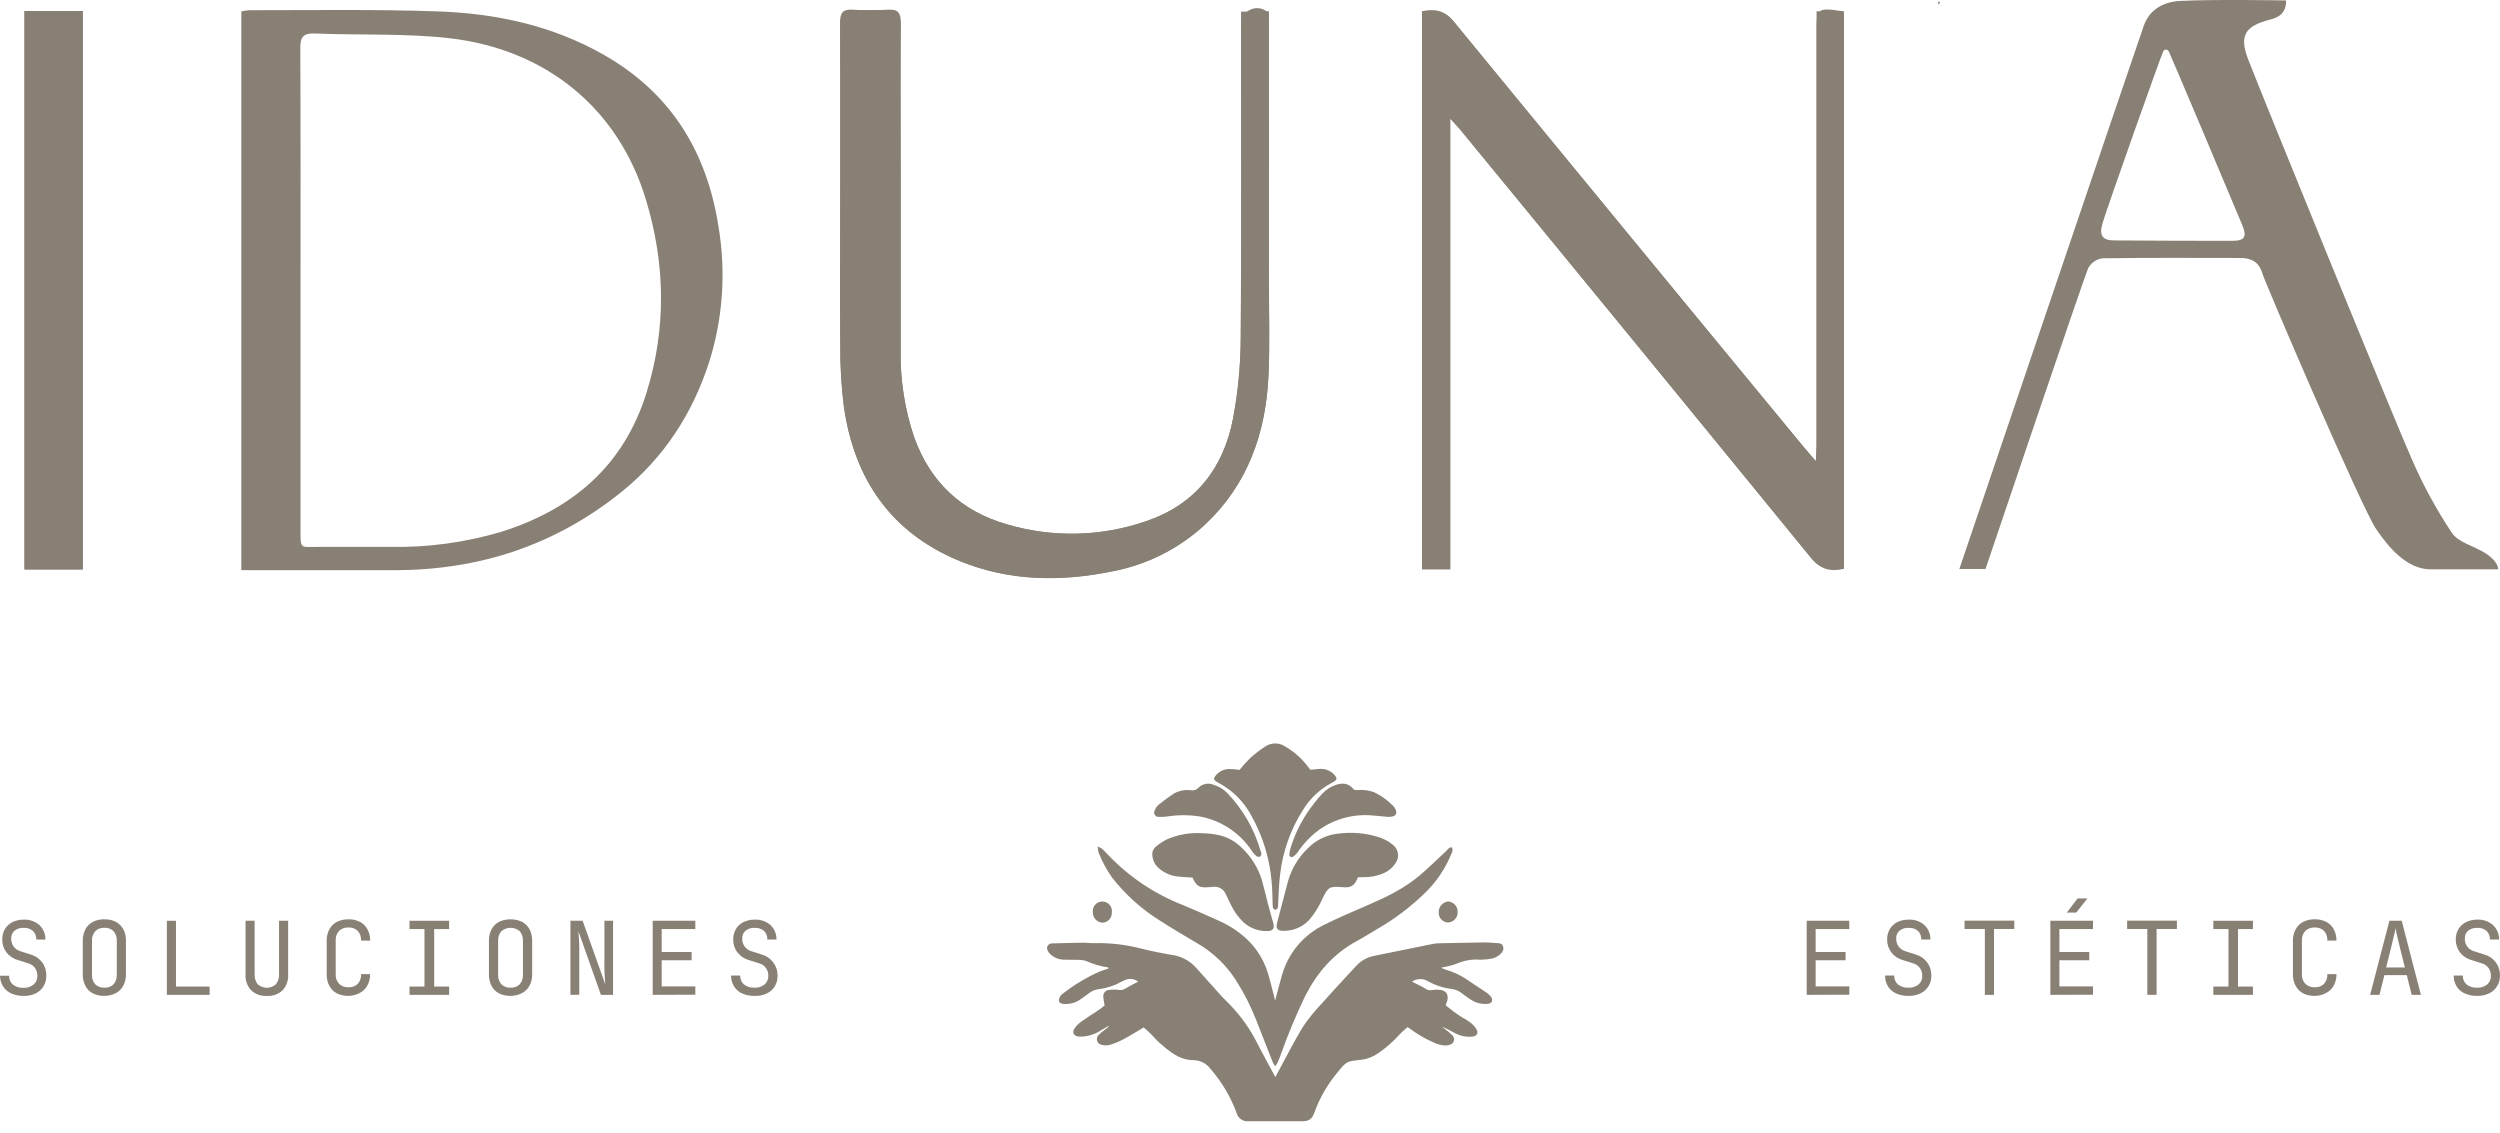 <svg width="150" height="68" viewBox="0 0 150 68" fill="none" xmlns="http://www.w3.org/2000/svg">
<g clip-path="url(#clip0)">
<path d="M110.635 0.686C109.016 0.442 108.993 0.462 108.993 1.927C108.993 10.211 108.993 18.494 108.993 26.777C108.993 27.002 108.973 27.226 108.95 27.674C108.596 27.259 108.365 27.002 108.143 26.73C101.163 18.253 94.189 9.774 87.222 1.292C86.671 0.619 86.101 0.509 85.323 0.675V34.154H87.014V7.11C87.31 7.44 87.462 7.608 87.622 7.783C94.65 16.343 101.667 24.908 108.672 33.479C109.235 34.168 109.816 34.318 110.635 34.13V0.686ZM50.414 12.195C50.414 15.062 50.394 17.926 50.414 20.791C50.407 21.99 50.478 23.189 50.627 24.379C51.249 28.729 53.447 31.956 57.581 33.657C60.544 34.872 63.637 34.91 66.732 34.276C68.826 33.881 70.765 32.899 72.322 31.445C74.863 29.043 75.938 25.983 76.101 22.581C76.193 20.658 76.126 18.729 76.128 16.802C76.128 11.651 76.128 6.498 76.128 1.344C76.128 1.104 76.097 0.745 75.944 0.642C75.797 0.546 75.626 0.494 75.451 0.489C75.275 0.484 75.102 0.528 74.949 0.615C74.797 0.703 74.671 0.83 74.587 0.984C74.502 1.138 74.461 1.312 74.469 1.487C74.469 7.747 74.5 14.008 74.448 20.268C74.441 21.901 74.285 23.53 73.982 25.135C73.401 28.103 71.739 30.256 68.789 31.263C66.084 32.201 63.154 32.268 60.409 31.454C57.684 30.673 55.822 28.935 54.853 26.243C54.279 24.556 54.001 22.782 54.032 20.999C54.032 17.41 54.032 13.822 54.032 10.233C54.032 7.272 54.014 4.309 54.046 1.348C54.046 0.736 53.86 0.545 53.265 0.581C52.568 0.625 51.869 0.625 51.172 0.581C50.558 0.538 50.401 0.776 50.405 1.366C50.425 4.973 50.414 8.584 50.414 12.195ZM1.469 0.659V34.166H4.968V0.659H1.469Z" fill="#898075"/>
<path d="M14.479 34.208V0.684C14.643 0.648 14.809 0.624 14.976 0.612C18.733 0.612 22.493 0.554 26.245 0.682C29.736 0.801 33.12 1.523 36.204 3.275C40.213 5.547 42.395 9.048 43.102 13.55C43.574 16.291 43.381 19.106 42.539 21.757C41.541 24.826 39.847 27.441 37.33 29.482C33.358 32.699 28.787 34.204 23.7 34.213C20.882 34.213 18.065 34.213 15.248 34.213L14.479 34.208ZM18.032 17.37V31.745C18.032 32.993 17.984 32.806 19.133 32.813C20.555 32.813 21.975 32.813 23.395 32.813C25.659 32.857 27.917 32.55 30.088 31.905C34.349 30.559 37.418 27.948 38.782 23.59C39.988 19.739 39.926 15.858 38.764 12.007C37.095 6.453 32.708 2.95 26.963 2.292C24.296 1.99 21.58 2.122 18.888 2.01C18.168 1.981 18.014 2.243 18.018 2.916C18.043 7.738 18.032 12.561 18.032 17.37Z" fill="#898075"/>
<path d="M110.635 0.686V34.137C109.773 34.137 109.235 34.175 108.672 33.486C101.677 24.904 94.66 16.339 87.621 7.79C87.471 7.608 87.31 7.44 87.013 7.117V34.154H85.322V0.673C86.26 0.698 86.668 0.615 87.222 1.29C94.177 9.785 101.151 18.263 108.143 26.723C108.367 26.993 108.591 27.253 108.95 27.668C108.973 27.219 108.993 26.995 108.993 26.77C108.993 18.487 108.993 8.961 108.993 0.677L110.635 0.686Z" fill="#898075"/>
<path d="M50.414 12.195C50.414 8.846 50.414 4.847 50.414 1.404C50.413 1.299 50.434 1.195 50.474 1.098C50.514 1 50.572 0.912 50.647 0.837C50.721 0.763 50.809 0.704 50.906 0.664C51.003 0.624 51.107 0.603 51.213 0.603H53.245C53.35 0.603 53.454 0.624 53.551 0.664C53.648 0.705 53.736 0.764 53.81 0.838C53.884 0.912 53.943 1.001 53.983 1.098C54.023 1.195 54.044 1.299 54.043 1.404C54.023 4.212 54.043 7.528 54.043 10.228C54.043 13.817 54.043 17.406 54.043 20.995C54.008 22.778 54.282 24.554 54.853 26.243C55.822 28.935 57.684 30.68 60.402 31.461C63.147 32.274 66.077 32.208 68.782 31.27C71.723 30.263 73.394 28.11 73.975 25.142C74.278 23.537 74.434 21.908 74.441 20.275C74.493 14.014 74.462 6.96 74.462 0.7L76.137 0.673C76.148 5.832 76.137 11.664 76.137 16.811C76.137 18.738 76.202 20.667 76.11 22.59C75.946 25.992 74.872 29.052 72.331 31.454C70.773 32.908 68.835 33.89 66.741 34.285C63.637 34.919 60.553 34.881 57.59 33.666C53.447 31.965 51.248 28.731 50.636 24.388C50.487 23.198 50.416 21.999 50.423 20.8C50.394 17.926 50.414 15.062 50.414 12.195Z" fill="#898075"/>
<path d="M1.469 0.659H4.968V34.166H1.469V0.659Z" fill="#898075"/>
<path d="M116.29 0.081V0.274C116.332 0.227 116.373 0.179 116.417 0.137C116.375 0.121 116.332 0.101 116.29 0.081Z" fill="#898075"/>
<path d="M149.067 33.156C148.412 32.753 147.497 32.544 147.115 31.974C146.209 30.613 145.422 29.176 144.765 27.679C143.85 25.66 135.759 5.809 134.895 3.575C134.332 2.142 134.707 1.557 136.187 1.182C136.735 1.043 137.163 0.801 137.17 0.027C137.17 0.027 132.803 -0.052 130.777 0.058C129.88 0.108 128.998 0.518 128.637 1.516C128.261 2.559 117.561 34.139 117.561 34.139H119.131C119.131 34.139 124.912 17.009 125.295 16.085C125.381 15.928 125.502 15.794 125.649 15.692C125.796 15.591 125.964 15.525 126.141 15.499C128.906 15.457 131.674 15.477 134.44 15.479C135.093 15.479 135.548 15.733 135.741 16.408C135.878 16.892 141.656 30.386 142.564 31.737C143.311 32.842 144.408 34.161 145.846 34.161H149.894C149.877 33.699 149.311 33.307 149.067 33.156ZM133.942 14.45C131.582 14.45 129.224 14.441 126.865 14.425C126.145 14.425 125.934 14.133 126.154 13.391C126.464 12.35 129.609 3.483 129.792 3.086C129.806 3.054 129.83 3.026 129.859 3.006C129.889 2.986 129.924 2.976 129.96 2.976C129.995 2.976 130.03 2.986 130.06 3.006C130.089 3.026 130.113 3.054 130.127 3.086C130.443 3.786 133.377 10.733 134.534 13.503C134.824 14.196 134.694 14.45 133.942 14.45Z" fill="#898075"/>
<path d="M66.499 58.047C66.035 57.979 65.582 57.847 65.153 57.655C64.996 57.609 64.833 57.587 64.669 57.592C64.393 57.581 64.115 57.592 63.837 57.581C63.525 57.577 63.227 57.454 63.002 57.237C62.934 57.176 62.882 57.099 62.85 57.013C62.829 56.968 62.82 56.919 62.824 56.869C62.828 56.82 62.844 56.772 62.872 56.731C62.9 56.69 62.938 56.657 62.982 56.635C63.027 56.612 63.076 56.602 63.126 56.605C63.763 56.583 64.4 56.571 65.034 56.562C65.23 56.562 65.425 56.598 65.62 56.589C66.586 56.564 67.551 56.675 68.487 56.919C69.097 57.069 69.71 57.194 70.328 57.296C70.882 57.374 71.39 57.646 71.763 58.063C72.212 58.571 72.665 59.077 73.121 59.579C73.345 59.837 73.603 60.082 73.847 60.333C74.492 61.012 75.031 61.783 75.449 62.621C75.794 63.294 76.155 63.942 76.521 64.624C76.566 64.543 76.604 64.476 76.64 64.4C77.151 63.462 77.629 62.504 78.185 61.593C78.534 61.086 78.923 60.607 79.35 60.162C79.787 59.66 80.247 59.175 80.695 58.684C80.92 58.442 81.144 58.2 81.368 57.96C81.638 57.659 81.995 57.451 82.389 57.363C83.585 57.118 84.781 56.875 85.978 56.634C86.099 56.61 86.222 56.597 86.346 56.596C87.243 56.576 88.151 56.556 89.055 56.544C89.322 56.544 89.589 56.578 89.856 56.589C89.995 56.589 90.125 56.616 90.179 56.771C90.206 56.839 90.212 56.913 90.197 56.985C90.182 57.056 90.146 57.121 90.094 57.172C89.945 57.345 89.744 57.464 89.522 57.513C89.29 57.559 89.054 57.582 88.817 57.583C88.335 57.542 87.851 57.623 87.409 57.818C87.169 57.909 86.921 57.975 86.668 58.016L86.464 58.067C86.601 58.123 86.671 58.159 86.743 58.18C87.168 58.301 87.573 58.486 87.945 58.727C88.373 59.01 88.802 59.292 89.225 59.581C89.32 59.645 89.401 59.725 89.466 59.819C89.605 60.026 89.513 60.209 89.266 60.23C88.904 60.266 88.541 60.176 88.239 59.974C88.059 59.855 87.884 59.725 87.712 59.597C87.535 59.454 87.322 59.364 87.097 59.337C86.585 59.276 86.091 59.111 85.643 58.855C85.5 58.776 85.338 58.738 85.175 58.746C85.012 58.754 84.854 58.807 84.719 58.9C84.892 58.985 85.027 59.048 85.168 59.124C85.289 59.179 85.406 59.243 85.518 59.317C85.574 59.36 85.639 59.39 85.709 59.405C85.778 59.42 85.85 59.419 85.919 59.402C86.071 59.375 86.226 59.37 86.379 59.389C86.76 59.427 86.92 59.651 86.841 60.03C86.814 60.126 86.781 60.221 86.743 60.313C87.05 60.579 87.378 60.822 87.723 61.037C87.894 61.131 88.059 61.234 88.218 61.347C88.363 61.458 88.488 61.594 88.586 61.748C88.725 61.972 88.613 62.181 88.34 62.197C87.989 62.231 87.636 62.164 87.323 62.002C87.055 61.847 86.777 61.709 86.491 61.591C86.554 61.636 86.619 61.679 86.68 61.728C86.847 61.846 87.003 61.98 87.146 62.127C87.189 62.17 87.219 62.223 87.234 62.282C87.248 62.34 87.247 62.401 87.229 62.459C87.212 62.517 87.179 62.568 87.134 62.609C87.09 62.649 87.035 62.676 86.976 62.688C86.848 62.729 86.713 62.739 86.581 62.719C86.388 62.692 86.201 62.636 86.025 62.553C85.515 62.332 85.034 62.05 84.591 61.715C84.56 61.69 84.524 61.672 84.452 61.627C84.282 61.768 84.12 61.917 83.966 62.076C83.596 62.49 83.178 62.858 82.721 63.172C82.394 63.407 82.012 63.553 81.613 63.596C80.79 63.679 80.785 63.686 80.253 64.341C79.657 65.05 79.189 65.859 78.872 66.73C78.728 67.138 78.551 67.275 78.123 67.277C77.044 67.277 75.965 67.277 74.886 67.277C74.731 67.287 74.577 67.242 74.451 67.151C74.325 67.059 74.235 66.927 74.195 66.777C73.844 65.82 73.322 64.934 72.654 64.164C72.536 63.995 72.38 63.857 72.198 63.76C72.017 63.663 71.815 63.611 71.609 63.608C70.759 63.608 70.164 63.087 69.572 62.571C69.379 62.403 69.22 62.199 69.036 62.02C68.899 61.883 68.749 61.762 68.621 61.647C68.186 61.903 67.789 62.154 67.374 62.374C67.12 62.507 66.853 62.614 66.578 62.695C66.43 62.731 66.276 62.731 66.129 62.695C66.061 62.689 65.996 62.663 65.943 62.621C65.889 62.579 65.85 62.522 65.828 62.457C65.807 62.392 65.805 62.322 65.823 62.257C65.841 62.191 65.878 62.132 65.929 62.087C66.051 61.964 66.184 61.852 66.326 61.753C66.417 61.7 66.494 61.627 66.551 61.54C66.405 61.623 66.255 61.703 66.102 61.793C65.761 62.026 65.364 62.165 64.951 62.195C64.877 62.2 64.802 62.2 64.727 62.195C64.422 62.161 64.305 61.955 64.476 61.699C64.587 61.54 64.725 61.403 64.884 61.293C65.243 61.035 65.62 60.804 65.986 60.557C66.095 60.483 66.192 60.391 66.279 60.319C66.24 60.156 66.213 59.989 66.199 59.822C66.191 59.77 66.194 59.717 66.209 59.666C66.223 59.616 66.248 59.569 66.281 59.529C66.315 59.488 66.357 59.456 66.404 59.433C66.451 59.41 66.503 59.397 66.555 59.395C66.747 59.37 66.942 59.37 67.134 59.395C67.264 59.419 67.398 59.392 67.508 59.321C67.753 59.173 68.011 59.048 68.289 58.897C68.191 58.821 68.075 58.77 67.952 58.748C67.83 58.726 67.704 58.734 67.585 58.772C67.486 58.803 67.392 58.846 67.302 58.897C66.879 59.135 66.413 59.288 65.932 59.346C65.717 59.372 65.514 59.457 65.344 59.59C65.169 59.718 64.996 59.848 64.817 59.969C64.518 60.176 64.156 60.27 63.794 60.234C63.704 60.234 63.57 60.169 63.545 60.102C63.525 59.996 63.543 59.888 63.597 59.794C63.645 59.715 63.712 59.649 63.792 59.602C64.457 59.084 65.183 58.648 65.952 58.303C66.131 58.231 66.317 58.175 66.501 58.114L66.499 58.047Z" fill="#898075"/>
<path d="M76.507 60.037C76.644 59.525 76.767 59.027 76.911 58.536C77.093 57.875 77.414 57.26 77.854 56.733C78.293 56.207 78.841 55.781 79.459 55.483C80.302 55.062 81.175 54.692 82.041 54.319C83.162 53.837 84.25 53.312 85.181 52.525C85.731 52.065 86.235 51.551 86.765 51.065C86.863 50.973 86.937 50.829 87.115 50.84C87.143 50.901 87.155 50.969 87.15 51.036C87.145 51.103 87.123 51.168 87.085 51.224C86.729 52.103 86.194 52.899 85.515 53.561C84.654 54.402 83.691 55.132 82.649 55.732C82.234 55.979 81.826 56.237 81.402 56.466C80.002 57.222 79.024 58.364 78.311 59.761C77.763 60.898 77.277 62.064 76.855 63.253C76.792 63.417 76.734 63.581 76.664 63.74C76.618 63.826 76.564 63.907 76.505 63.984C76.431 63.841 76.371 63.76 76.332 63.65C76.007 62.829 75.686 62.006 75.363 61.183C75.037 60.351 74.63 59.553 74.148 58.801C73.555 57.881 72.75 57.118 71.799 56.576C71.066 56.143 70.332 55.71 69.615 55.25C68.504 54.56 67.524 53.679 66.719 52.648C66.395 52.185 66.125 51.686 65.916 51.161C65.884 51.041 65.868 50.917 65.869 50.793C65.952 50.827 66.032 50.869 66.109 50.917C66.223 51.02 66.333 51.127 66.438 51.242C67.71 52.593 69.268 53.642 70.999 54.313C71.709 54.612 72.414 54.92 73.114 55.237C73.736 55.509 74.309 55.883 74.807 56.345C75.371 56.875 75.793 57.537 76.036 58.272C76.195 58.758 76.308 59.261 76.44 59.756C76.463 59.851 76.487 59.938 76.507 60.037Z" fill="#898075"/>
<path d="M78.629 46.188C78.8 46.173 78.97 46.148 79.143 46.137C79.323 46.117 79.505 46.142 79.672 46.212C79.839 46.281 79.986 46.392 80.099 46.534C80.238 46.706 80.218 46.785 80.027 46.904C79.877 46.994 79.72 47.07 79.578 47.162C79.015 47.526 78.54 48.011 78.188 48.582C77.438 49.756 76.965 51.087 76.806 52.471C76.732 53.061 76.723 53.658 76.687 54.252C76.687 54.387 76.701 54.526 76.53 54.589C76.359 54.55 76.366 54.413 76.359 54.279C76.342 53.817 76.342 53.353 76.297 52.893C76.18 51.517 75.771 50.181 75.099 48.974C74.65 48.109 73.945 47.404 73.08 46.956C73.044 46.935 73.008 46.915 72.975 46.893C72.822 46.785 72.804 46.715 72.919 46.563C73.03 46.414 73.178 46.297 73.349 46.223C73.52 46.15 73.707 46.123 73.892 46.146C74.056 46.146 74.22 46.179 74.37 46.195C74.572 45.944 74.788 45.704 75.018 45.477C75.299 45.225 75.599 44.995 75.915 44.789C76.092 44.67 76.299 44.607 76.512 44.607C76.725 44.607 76.932 44.67 77.109 44.789C77.654 45.101 78.128 45.524 78.499 46.031C78.544 46.076 78.58 46.123 78.629 46.188Z" fill="#898075"/>
<path d="M71.552 52.657C71.254 52.635 70.967 52.626 70.682 52.592C70.282 52.553 69.902 52.397 69.59 52.144C69.461 52.048 69.354 51.926 69.277 51.785C69.2 51.645 69.153 51.489 69.141 51.329C69.129 51.232 69.141 51.133 69.176 51.041C69.211 50.95 69.268 50.868 69.343 50.804C69.539 50.64 69.751 50.497 69.978 50.378C70.646 50.079 71.377 49.946 72.109 49.992C72.437 49.999 72.764 50.033 73.087 50.096C73.624 50.208 74.117 50.476 74.504 50.865C75.068 51.395 75.485 52.063 75.713 52.803C75.845 53.267 75.951 53.738 76.072 54.205C76.155 54.523 76.243 54.84 76.33 55.156C76.357 55.255 76.397 55.351 76.415 55.452C76.467 55.719 76.357 55.858 76.067 55.862C75.794 55.875 75.522 55.833 75.266 55.737C75.01 55.642 74.776 55.495 74.578 55.306C74.291 55.025 74.055 54.696 73.878 54.335C73.768 54.111 73.654 53.886 73.551 53.662C73.491 53.508 73.38 53.379 73.236 53.297C73.092 53.215 72.924 53.186 72.761 53.214C72.672 53.225 72.577 53.227 72.485 53.234C71.967 53.279 71.777 53.16 71.552 52.657Z" fill="#898075"/>
<path d="M81.48 52.635C81.271 53.153 81.067 53.276 80.562 53.231C79.78 53.164 79.688 53.211 79.347 53.92C79.15 54.373 78.889 54.796 78.571 55.174C78.368 55.399 78.117 55.576 77.837 55.693C77.557 55.809 77.254 55.862 76.951 55.847C76.653 55.847 76.543 55.685 76.617 55.398C76.837 54.543 77.061 53.691 77.29 52.841C77.504 52.107 77.906 51.441 78.456 50.91C78.953 50.394 79.62 50.076 80.334 50.013C81.09 49.918 81.858 49.977 82.59 50.188C82.949 50.282 83.284 50.452 83.573 50.686C83.738 50.812 83.847 50.998 83.877 51.203C83.907 51.409 83.856 51.618 83.734 51.787C83.554 52.065 83.292 52.281 82.985 52.406C82.624 52.559 82.235 52.635 81.843 52.63L81.48 52.635Z" fill="#898075"/>
<path d="M75.688 51.237C75.668 51.28 75.65 51.376 75.603 51.394C75.566 51.407 75.526 51.411 75.488 51.406C75.449 51.401 75.412 51.387 75.379 51.365C75.278 51.279 75.191 51.178 75.119 51.067C74.763 50.523 74.299 50.059 73.757 49.701C73.214 49.343 72.605 49.099 71.965 48.985C71.334 48.889 70.692 48.889 70.061 48.985C69.888 49.01 69.714 49.019 69.54 49.012C69.491 49.018 69.441 49.01 69.395 48.988C69.35 48.967 69.313 48.933 69.286 48.89C69.26 48.848 69.246 48.799 69.247 48.749C69.247 48.699 69.262 48.65 69.289 48.609C69.339 48.486 69.415 48.377 69.513 48.288C69.806 48.047 70.112 47.823 70.428 47.615C70.745 47.436 71.112 47.367 71.472 47.417C71.554 47.43 71.639 47.422 71.717 47.392C71.796 47.364 71.866 47.315 71.92 47.252C72.036 47.138 72.184 47.062 72.344 47.033C72.504 47.004 72.668 47.023 72.817 47.088C73.145 47.184 73.44 47.367 73.672 47.617C74.588 48.584 75.259 49.756 75.628 51.035C75.659 51.087 75.668 51.141 75.688 51.237Z" fill="#898075"/>
<path d="M83.27 49.012C82.976 48.985 82.66 48.952 82.344 48.927C81.216 48.826 80.09 49.127 79.163 49.777C78.656 50.147 78.218 50.602 77.869 51.123C77.794 51.232 77.698 51.325 77.586 51.397C77.563 51.414 77.536 51.424 77.507 51.426C77.478 51.427 77.449 51.419 77.425 51.404C77.4 51.389 77.381 51.366 77.37 51.34C77.359 51.313 77.356 51.284 77.362 51.255C77.372 51.112 77.401 50.971 77.447 50.836C77.743 49.892 78.208 49.009 78.82 48.232C78.981 48.019 79.154 47.815 79.336 47.619C79.568 47.37 79.861 47.184 80.186 47.081C80.556 46.969 80.901 46.994 81.166 47.305C81.195 47.341 81.232 47.369 81.274 47.387C81.317 47.404 81.363 47.41 81.408 47.404C81.552 47.392 81.696 47.392 81.839 47.404C82.033 47.416 82.225 47.456 82.409 47.521C82.859 47.724 83.266 48.013 83.606 48.371C83.641 48.409 83.671 48.451 83.696 48.496C83.871 48.797 83.763 48.994 83.418 49.006C83.376 49.015 83.335 49.012 83.27 49.012Z" fill="#898075"/>
<path d="M66.71 54.755C66.713 54.831 66.701 54.908 66.674 54.98C66.648 55.052 66.607 55.119 66.555 55.175C66.502 55.231 66.439 55.277 66.369 55.309C66.299 55.34 66.224 55.358 66.147 55.36C65.992 55.351 65.846 55.283 65.739 55.171C65.632 55.059 65.572 54.91 65.57 54.755C65.558 54.672 65.563 54.588 65.586 54.508C65.608 54.428 65.648 54.355 65.702 54.291C65.757 54.228 65.824 54.178 65.899 54.143C65.975 54.108 66.057 54.09 66.14 54.09C66.223 54.09 66.305 54.108 66.381 54.143C66.456 54.178 66.523 54.228 66.578 54.291C66.632 54.355 66.671 54.428 66.694 54.508C66.717 54.588 66.722 54.672 66.71 54.755Z" fill="#898075"/>
<path d="M87.462 54.73C87.465 54.89 87.405 55.045 87.294 55.161C87.184 55.278 87.032 55.346 86.872 55.351C86.722 55.343 86.581 55.277 86.478 55.167C86.376 55.057 86.32 54.911 86.323 54.761C86.312 54.597 86.366 54.434 86.472 54.309C86.579 54.183 86.731 54.104 86.895 54.088C87.054 54.102 87.201 54.175 87.307 54.295C87.413 54.415 87.468 54.57 87.462 54.73Z" fill="#898075"/>
<path d="M1.413 59.754C1.159 59.759 0.906 59.709 0.673 59.606C0.473 59.518 0.304 59.372 0.188 59.187C0.068 58.993 0.003 58.771 0 58.543H0.547C0.543 58.643 0.561 58.742 0.6 58.834C0.638 58.926 0.697 59.008 0.772 59.075C0.954 59.214 1.18 59.283 1.409 59.27C1.63 59.281 1.847 59.21 2.019 59.07C2.093 59.005 2.151 58.925 2.19 58.834C2.229 58.744 2.247 58.646 2.243 58.547C2.247 58.38 2.197 58.215 2.099 58.079C2 57.94 1.855 57.841 1.689 57.798L1.086 57.608C0.806 57.532 0.559 57.367 0.381 57.139C0.216 56.915 0.129 56.643 0.135 56.365C0.13 56.146 0.185 55.93 0.296 55.741C0.404 55.564 0.56 55.421 0.745 55.327C0.957 55.224 1.191 55.174 1.427 55.178C1.769 55.162 2.105 55.278 2.364 55.504C2.482 55.615 2.575 55.749 2.637 55.899C2.699 56.049 2.728 56.21 2.723 56.372H2.176C2.181 56.276 2.166 56.181 2.131 56.092C2.097 56.003 2.044 55.923 1.976 55.856C1.822 55.724 1.622 55.658 1.42 55.672C1.221 55.66 1.025 55.72 0.868 55.842C0.802 55.902 0.75 55.975 0.716 56.058C0.682 56.14 0.667 56.229 0.673 56.318C0.669 56.488 0.721 56.654 0.819 56.793C0.924 56.932 1.071 57.032 1.238 57.078L1.848 57.273C2.123 57.35 2.365 57.517 2.534 57.747C2.703 57.977 2.789 58.258 2.779 58.543C2.783 58.769 2.724 58.991 2.609 59.184C2.492 59.368 2.325 59.516 2.129 59.611C1.904 59.713 1.659 59.762 1.413 59.754Z" fill="#898075"/>
<path d="M6.262 59.754C6.023 59.76 5.786 59.708 5.572 59.602C5.38 59.502 5.223 59.345 5.123 59.153C5.013 58.941 4.959 58.705 4.966 58.467V56.448C4.959 56.209 5.013 55.972 5.123 55.759C5.223 55.568 5.38 55.411 5.572 55.311C5.786 55.205 6.023 55.152 6.262 55.158C6.502 55.152 6.739 55.204 6.953 55.311C7.145 55.411 7.301 55.568 7.402 55.759C7.508 55.967 7.562 56.199 7.557 56.432V58.451C7.563 58.689 7.51 58.925 7.402 59.137C7.302 59.329 7.145 59.486 6.953 59.586C6.74 59.698 6.503 59.756 6.262 59.754ZM6.262 59.261C6.364 59.267 6.465 59.252 6.56 59.217C6.655 59.182 6.742 59.127 6.814 59.057C6.951 58.894 7.02 58.685 7.007 58.473V56.455C7.02 56.243 6.951 56.034 6.814 55.871C6.742 55.801 6.655 55.746 6.56 55.711C6.465 55.676 6.364 55.661 6.262 55.667C6.162 55.662 6.062 55.677 5.967 55.712C5.873 55.747 5.787 55.801 5.715 55.871C5.576 56.033 5.506 56.242 5.52 56.455V58.473C5.506 58.686 5.576 58.895 5.715 59.057C5.787 59.127 5.873 59.181 5.967 59.216C6.062 59.251 6.162 59.266 6.262 59.261Z" fill="#898075"/>
<path d="M10.011 59.691V55.246H10.558V59.193H12.577V59.691H10.011Z" fill="#898075"/>
<path d="M16.011 59.754C15.837 59.766 15.662 59.741 15.499 59.681C15.335 59.622 15.185 59.529 15.059 59.409C14.946 59.282 14.859 59.134 14.803 58.974C14.746 58.813 14.722 58.643 14.732 58.473V55.246H15.279V58.473C15.268 58.682 15.332 58.887 15.459 59.052C15.609 59.189 15.805 59.266 16.008 59.266C16.212 59.266 16.408 59.189 16.558 59.052C16.688 58.888 16.754 58.682 16.742 58.473V55.246H17.289V58.473C17.299 58.643 17.276 58.814 17.22 58.975C17.164 59.135 17.077 59.284 16.964 59.411C16.837 59.531 16.688 59.624 16.523 59.683C16.359 59.742 16.185 59.766 16.011 59.754Z" fill="#898075"/>
<path d="M20.909 59.754C20.668 59.76 20.429 59.708 20.212 59.602C20.021 59.5 19.865 59.344 19.763 59.153C19.651 58.942 19.595 58.706 19.602 58.467V56.448C19.595 56.208 19.65 55.971 19.763 55.759C19.865 55.569 20.021 55.413 20.212 55.311C20.429 55.205 20.668 55.153 20.909 55.158C21.15 55.151 21.388 55.205 21.602 55.315C21.794 55.416 21.95 55.572 22.051 55.764C22.161 55.971 22.216 56.203 22.21 56.437H21.665C21.678 56.224 21.607 56.014 21.466 55.853C21.392 55.783 21.305 55.728 21.209 55.693C21.113 55.658 21.011 55.643 20.909 55.649C20.807 55.643 20.704 55.658 20.607 55.693C20.511 55.727 20.422 55.781 20.346 55.851C20.275 55.929 20.22 56.02 20.185 56.12C20.15 56.219 20.135 56.325 20.142 56.43V58.449C20.135 58.555 20.15 58.661 20.185 58.761C20.22 58.861 20.275 58.953 20.346 59.032C20.422 59.102 20.51 59.156 20.607 59.191C20.704 59.227 20.807 59.242 20.909 59.236C21.011 59.242 21.113 59.227 21.209 59.192C21.305 59.157 21.392 59.102 21.466 59.032C21.607 58.871 21.678 58.662 21.665 58.449H22.206C22.211 58.683 22.156 58.915 22.047 59.122C21.945 59.313 21.789 59.469 21.598 59.57C21.387 59.688 21.151 59.751 20.909 59.754Z" fill="#898075"/>
<path d="M24.57 59.691V59.193H25.468V55.744H24.57V55.246H26.948V55.744H26.051V59.193H26.948V59.691H24.57Z" fill="#898075"/>
<path d="M30.633 59.754C30.393 59.76 30.155 59.708 29.94 59.602C29.748 59.502 29.591 59.345 29.491 59.153C29.384 58.941 29.33 58.705 29.337 58.467V56.448C29.33 56.209 29.383 55.972 29.491 55.759C29.592 55.568 29.748 55.411 29.94 55.311C30.157 55.21 30.393 55.158 30.632 55.158C30.871 55.158 31.107 55.21 31.324 55.311C31.516 55.411 31.672 55.568 31.773 55.759C31.881 55.967 31.935 56.198 31.93 56.432V58.451C31.936 58.689 31.882 58.925 31.773 59.137C31.672 59.329 31.516 59.486 31.324 59.586C31.111 59.698 30.874 59.755 30.633 59.754ZM30.633 59.261C30.734 59.267 30.835 59.252 30.93 59.217C31.026 59.182 31.112 59.127 31.185 59.057C31.321 58.894 31.389 58.685 31.375 58.473V56.455C31.389 56.243 31.321 56.034 31.185 55.871C31.032 55.74 30.836 55.668 30.634 55.668C30.432 55.668 30.237 55.74 30.084 55.871C29.945 56.033 29.875 56.242 29.888 56.455V58.473C29.875 58.686 29.945 58.895 30.084 59.057C30.156 59.127 30.242 59.181 30.337 59.216C30.431 59.251 30.532 59.266 30.633 59.261Z" fill="#898075"/>
<path d="M34.226 59.691V55.246H34.957L36.317 59.059C36.317 58.958 36.299 58.834 36.29 58.684C36.281 58.534 36.272 58.379 36.265 58.215C36.258 58.052 36.265 57.895 36.265 57.749V55.246H36.785V59.691H36.054L34.708 55.878C34.708 55.975 34.724 56.102 34.733 56.246C34.742 56.39 34.749 56.551 34.755 56.715C34.762 56.879 34.755 57.038 34.755 57.188V59.685L34.226 59.691Z" fill="#898075"/>
<path d="M39.161 59.691V55.246H41.72V55.744H39.702V57.121H41.496V57.614H39.702V59.184H41.72V59.682L39.161 59.691Z" fill="#898075"/>
<path d="M45.278 59.754C45.02 59.761 44.763 59.71 44.526 59.606C44.327 59.517 44.159 59.371 44.042 59.187C43.924 58.99 43.863 58.764 43.865 58.534H44.412C44.408 58.634 44.426 58.733 44.464 58.825C44.503 58.917 44.562 58.999 44.636 59.066C44.818 59.205 45.044 59.274 45.273 59.261C45.49 59.272 45.704 59.204 45.874 59.07C45.949 59.005 46.007 58.925 46.046 58.834C46.085 58.744 46.103 58.646 46.099 58.547C46.103 58.38 46.053 58.215 45.955 58.079C45.856 57.94 45.71 57.841 45.545 57.798L44.941 57.608C44.662 57.532 44.416 57.368 44.239 57.139C44.073 56.916 43.986 56.643 43.993 56.365C43.988 56.146 44.044 55.93 44.154 55.741C44.261 55.563 44.417 55.42 44.603 55.326C44.817 55.223 45.053 55.173 45.291 55.178C45.634 55.161 45.97 55.278 46.229 55.504C46.347 55.615 46.44 55.749 46.502 55.899C46.563 56.049 46.593 56.21 46.588 56.372H46.041C46.046 56.277 46.031 56.181 45.997 56.093C45.963 56.004 45.911 55.923 45.843 55.856C45.688 55.725 45.488 55.659 45.285 55.672C45.086 55.66 44.89 55.72 44.733 55.842C44.666 55.901 44.614 55.975 44.58 56.057C44.545 56.14 44.53 56.229 44.535 56.318C44.529 56.49 44.582 56.66 44.685 56.798C44.788 56.937 44.936 57.035 45.103 57.078L45.711 57.273C45.986 57.352 46.228 57.519 46.399 57.749C46.57 57.978 46.66 58.257 46.655 58.543C46.659 58.769 46.6 58.991 46.485 59.184C46.368 59.368 46.201 59.516 46.005 59.611C45.777 59.715 45.528 59.764 45.278 59.754Z" fill="#898075"/>
<path d="M108.401 59.691V55.246H110.958V55.744H108.939V57.121H110.734V57.614H108.939V59.184H110.958V59.682L108.401 59.691Z" fill="#898075"/>
<path d="M114.518 59.754C114.259 59.761 114.001 59.71 113.764 59.606C113.565 59.517 113.396 59.371 113.28 59.187C113.162 58.989 113.102 58.764 113.105 58.534H113.652C113.648 58.634 113.665 58.733 113.704 58.825C113.743 58.917 113.802 58.999 113.876 59.066C114.058 59.206 114.284 59.275 114.513 59.261C114.73 59.273 114.943 59.205 115.112 59.07C115.187 59.005 115.245 58.925 115.284 58.834C115.323 58.744 115.341 58.646 115.336 58.547C115.34 58.38 115.289 58.216 115.193 58.079C115.092 57.941 114.947 57.842 114.782 57.798L114.179 57.608C113.899 57.533 113.652 57.368 113.475 57.139C113.309 56.915 113.222 56.643 113.228 56.365C113.223 56.146 113.279 55.93 113.389 55.741C113.498 55.564 113.653 55.421 113.838 55.326C114.053 55.223 114.289 55.173 114.527 55.178C114.87 55.161 115.206 55.278 115.464 55.504C115.582 55.615 115.676 55.749 115.738 55.899C115.8 56.049 115.83 56.21 115.825 56.372H115.276C115.281 56.277 115.267 56.181 115.233 56.093C115.199 56.004 115.146 55.923 115.078 55.856C114.923 55.725 114.723 55.659 114.52 55.672C114.322 55.659 114.126 55.72 113.97 55.842C113.903 55.901 113.85 55.975 113.816 56.057C113.781 56.139 113.766 56.229 113.771 56.318C113.767 56.488 113.819 56.655 113.919 56.793C114.024 56.932 114.171 57.032 114.338 57.078L114.948 57.273C115.222 57.35 115.462 57.515 115.631 57.744C115.799 57.972 115.887 58.25 115.879 58.534C115.887 58.756 115.83 58.975 115.715 59.165C115.6 59.355 115.432 59.507 115.231 59.602C115.008 59.707 114.764 59.759 114.518 59.754Z" fill="#898075"/>
<path d="M119.091 59.691V55.739H117.873V55.239H120.859V55.739H119.641V59.691H119.091Z" fill="#898075"/>
<path d="M123.021 59.691V55.246H125.58V55.744H123.562V57.121H125.356V57.614H123.562V59.184H125.58V59.682L123.021 59.691ZM124.008 54.757L124.654 53.904H125.246L124.573 54.757H124.008Z" fill="#898075"/>
<path d="M128.839 59.691V55.739H127.628V55.239H130.614V55.739H129.396V59.691H128.839Z" fill="#898075"/>
<path d="M132.801 59.691V59.193H133.709V55.744H132.801V55.246H135.176V55.744H134.279V59.193H135.176V59.691H132.801Z" fill="#898075"/>
<path d="M138.886 59.754C138.644 59.76 138.405 59.707 138.188 59.602C137.997 59.501 137.84 59.344 137.74 59.153C137.627 58.942 137.57 58.706 137.576 58.467V56.448C137.57 56.208 137.626 55.971 137.74 55.759C137.841 55.568 137.997 55.412 138.188 55.311C138.405 55.205 138.644 55.153 138.886 55.158C139.127 55.151 139.366 55.205 139.581 55.315C139.773 55.416 139.929 55.572 140.03 55.764C140.138 55.971 140.192 56.203 140.187 56.437H139.639C139.654 56.224 139.583 56.014 139.442 55.854C139.368 55.783 139.28 55.729 139.184 55.694C139.088 55.659 138.986 55.644 138.884 55.649C138.781 55.644 138.678 55.658 138.582 55.693C138.485 55.728 138.396 55.782 138.321 55.851C138.249 55.929 138.194 56.02 138.159 56.12C138.124 56.219 138.109 56.325 138.116 56.43V58.449C138.11 58.555 138.124 58.661 138.159 58.761C138.194 58.861 138.249 58.953 138.321 59.032C138.396 59.102 138.485 59.156 138.581 59.191C138.678 59.226 138.781 59.242 138.884 59.236C138.986 59.242 139.088 59.227 139.184 59.192C139.28 59.157 139.368 59.102 139.442 59.032C139.583 58.871 139.654 58.662 139.639 58.449H140.189C140.194 58.683 140.14 58.914 140.032 59.122C139.931 59.313 139.775 59.469 139.583 59.57C139.37 59.689 139.13 59.752 138.886 59.754Z" fill="#898075"/>
<path d="M142.208 59.691L143.365 55.246H144.103L145.254 59.691H144.7L144.408 58.509H143.062L142.769 59.691H142.208ZM143.17 58.047H144.292L143.951 56.677C143.886 56.417 143.836 56.199 143.798 56.024C143.76 55.849 143.74 55.737 143.731 55.683C143.731 55.737 143.702 55.849 143.663 56.024C143.625 56.199 143.576 56.414 143.511 56.67L143.17 58.047Z" fill="#898075"/>
<path d="M148.634 59.754C148.376 59.761 148.119 59.71 147.883 59.606C147.683 59.518 147.514 59.372 147.398 59.187C147.28 58.99 147.219 58.764 147.221 58.534H147.768C147.764 58.634 147.782 58.733 147.821 58.825C147.859 58.917 147.918 58.999 147.993 59.066C148.175 59.205 148.401 59.274 148.63 59.261C148.846 59.272 149.06 59.204 149.231 59.07C149.305 59.005 149.363 58.925 149.402 58.834C149.441 58.744 149.459 58.646 149.455 58.547C149.459 58.38 149.409 58.215 149.311 58.079C149.212 57.94 149.067 57.841 148.901 57.798L148.298 57.608C148.018 57.532 147.771 57.367 147.593 57.139C147.428 56.915 147.341 56.643 147.347 56.365C147.342 56.146 147.397 55.93 147.508 55.741C147.616 55.564 147.772 55.421 147.957 55.327C148.171 55.223 148.407 55.173 148.645 55.178C148.988 55.162 149.324 55.278 149.583 55.504C149.701 55.615 149.794 55.749 149.856 55.899C149.917 56.049 149.947 56.21 149.942 56.372H149.394C149.4 56.276 149.385 56.181 149.35 56.092C149.316 56.003 149.263 55.923 149.195 55.856C149.04 55.724 148.841 55.658 148.639 55.672C148.44 55.66 148.244 55.72 148.087 55.842C148.02 55.901 147.968 55.975 147.933 56.057C147.899 56.14 147.884 56.229 147.889 56.318C147.883 56.49 147.935 56.659 148.038 56.798C148.141 56.936 148.288 57.035 148.455 57.078L149.065 57.273C149.339 57.349 149.58 57.514 149.749 57.743C149.918 57.971 150.006 58.25 149.998 58.534C150.002 58.76 149.943 58.982 149.825 59.175C149.71 59.36 149.544 59.508 149.347 59.602C149.125 59.707 148.88 59.759 148.634 59.754Z" fill="#898075"/>
</g>
<defs>
<clipPath id="clip0">
<rect width="150" height="67.291" fill="white"/>
</clipPath>
</defs>
</svg>
